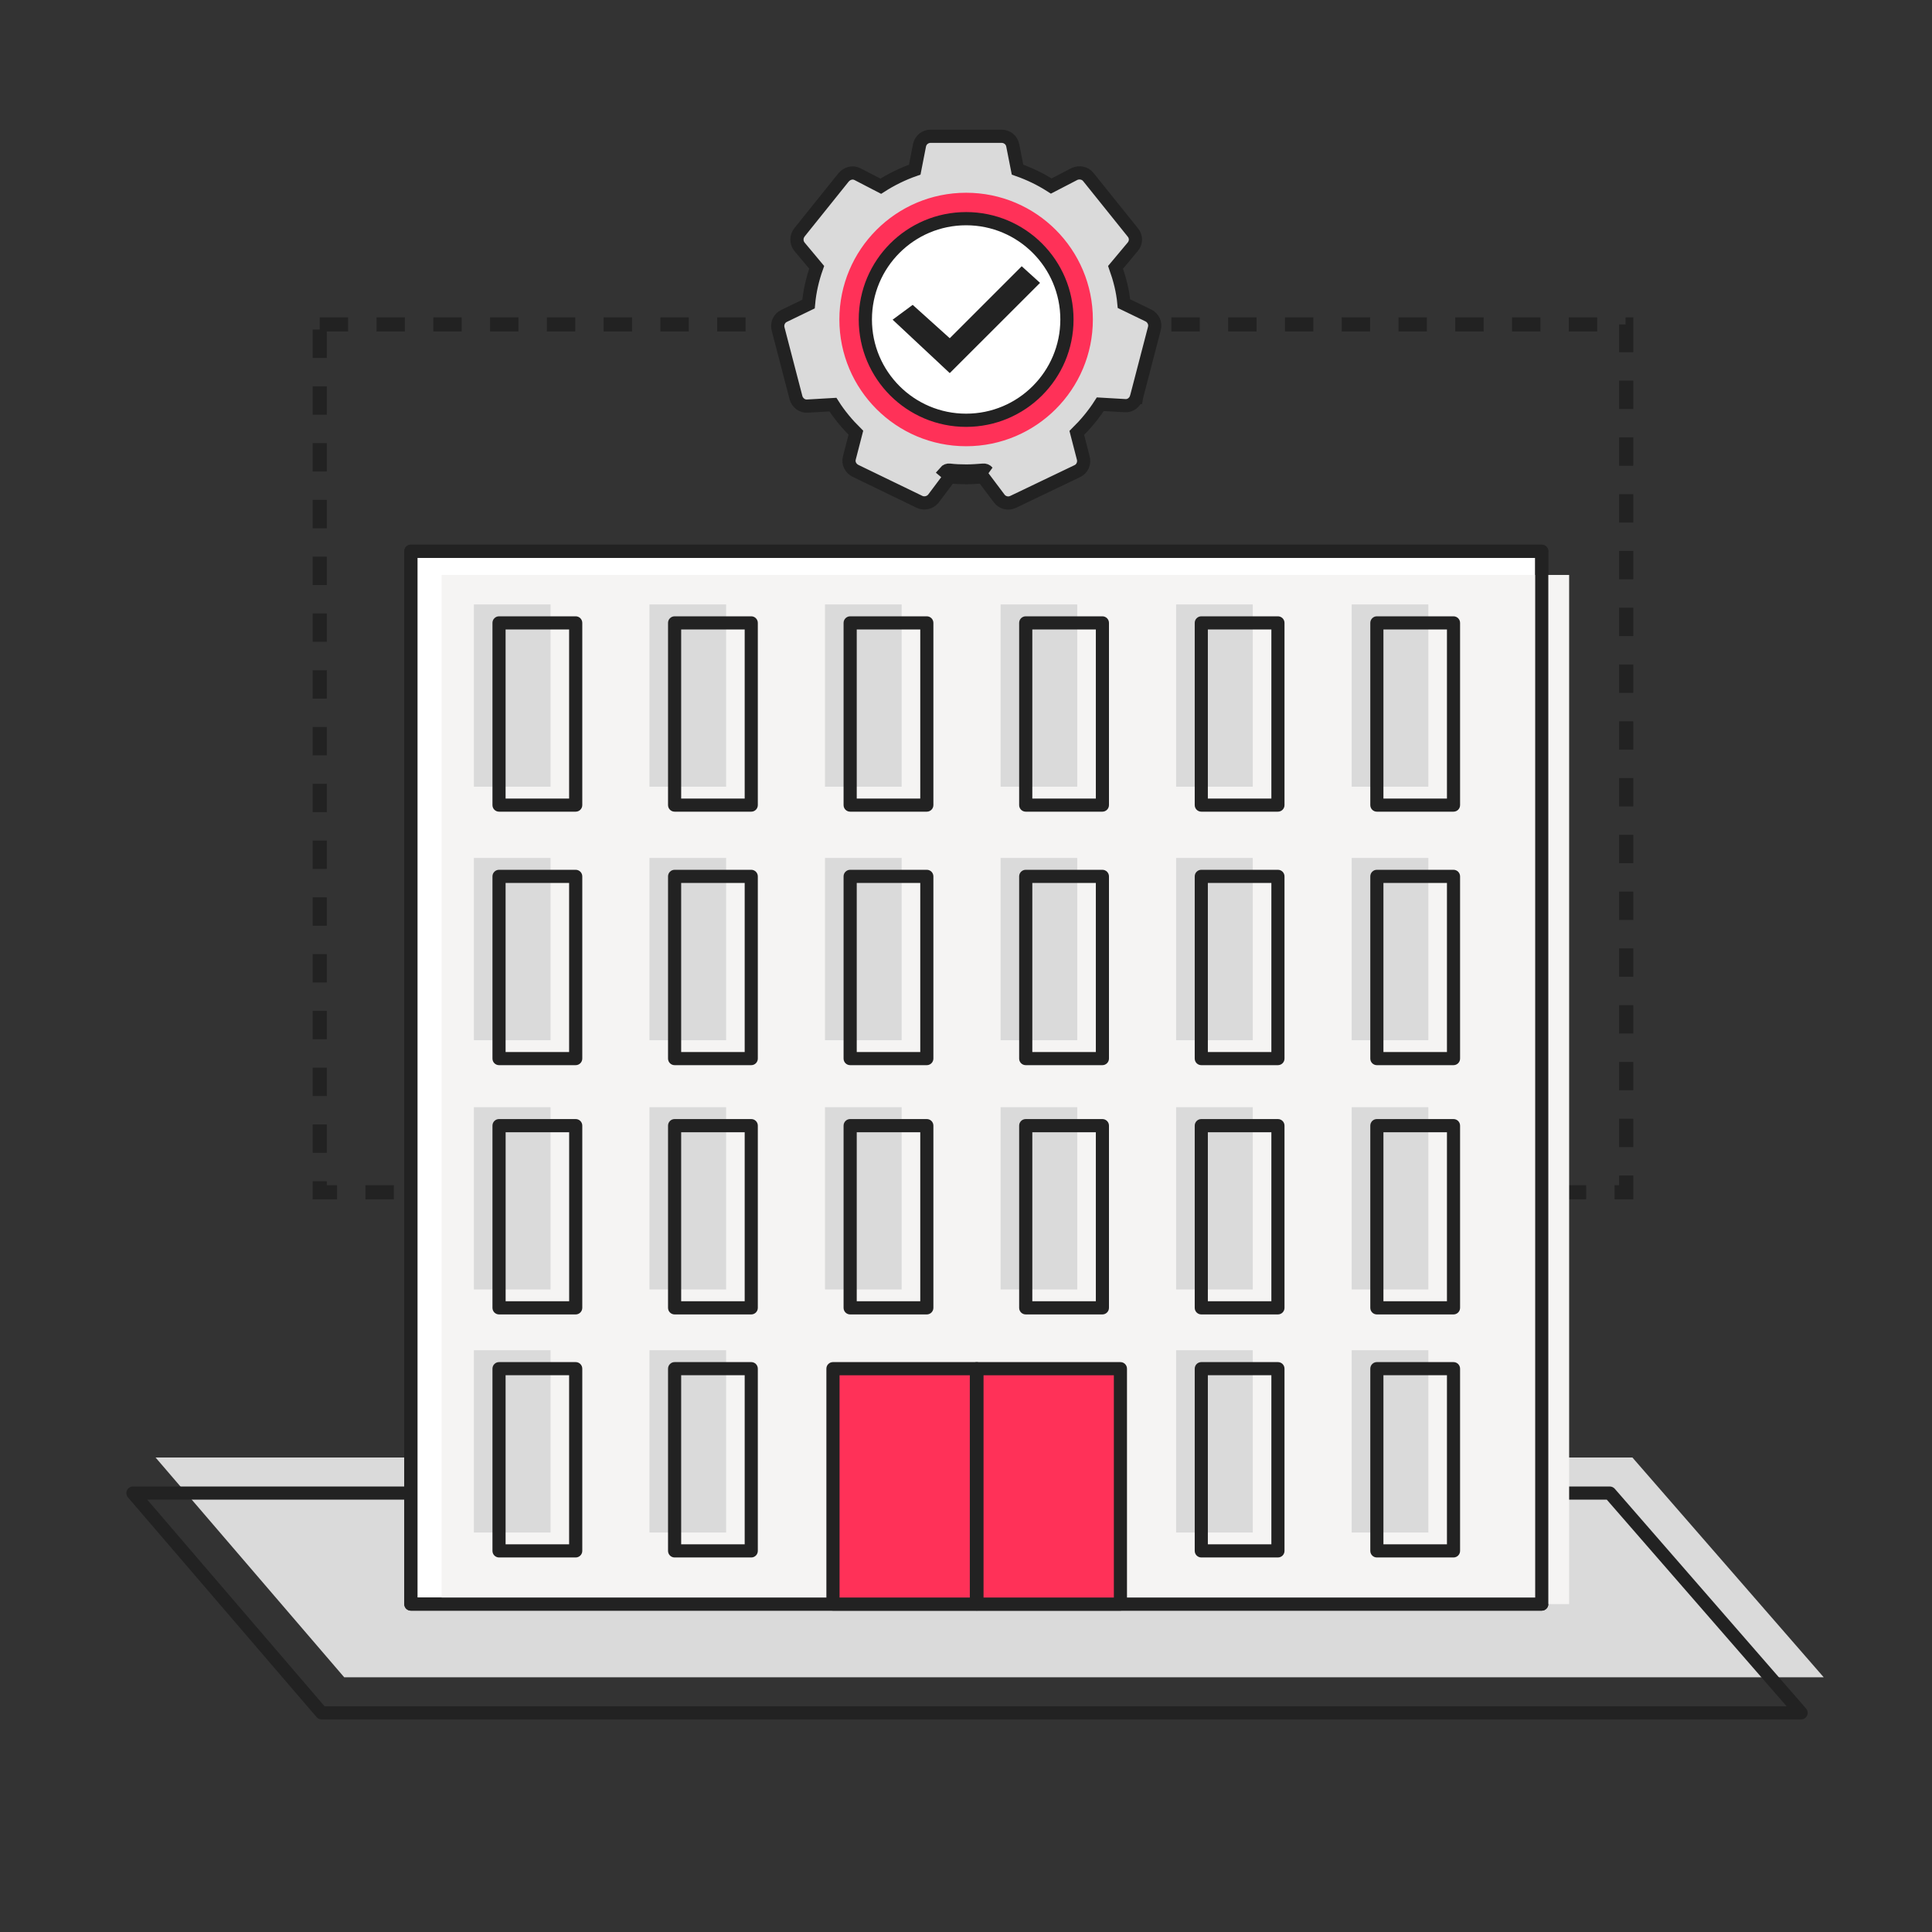 <svg width="49" height="49" viewBox="0 0 49 49" fill="none" xmlns="http://www.w3.org/2000/svg">
<rect x="0" y="0" width="49" height="49" fill="#333333" stroke="none"/>
<rect x="8.109" y="8.228" width="33.135" height="22.01" stroke="#222222" stroke-width="0.359" stroke-dasharray="0.72 0.72"/>
<path d="M8.73 42.54H46.254L41.401 36.965H3.945L8.73 42.54Z" fill="#DADADA"/>
<path d="M45.68 43.609H8.157C8.108 43.609 8.062 43.588 8.03 43.551L3.245 37.977C3.202 37.927 3.193 37.858 3.22 37.798C3.247 37.739 3.306 37.701 3.371 37.701H40.828C40.876 37.701 40.922 37.722 40.954 37.758L45.807 43.333C45.849 43.382 45.859 43.452 45.832 43.511C45.805 43.57 45.746 43.609 45.681 43.609L45.68 43.609ZM8.233 43.276H45.314L40.752 38.035H3.735L8.233 43.276Z" fill="#222222"/>
<path d="M39.102 13.981H10.42V40.683H39.102V13.981Z" fill="white"/>
<path d="M39.102 40.85H10.42C10.328 40.85 10.253 40.776 10.253 40.683V13.981C10.253 13.889 10.328 13.814 10.42 13.814H39.102C39.194 13.814 39.269 13.889 39.269 13.981V40.683C39.269 40.775 39.195 40.85 39.102 40.85ZM10.587 40.517H38.936V14.148H10.587V40.517Z" fill="#222222"/>
<path d="M39.797 14.582H11.201V40.683H39.797V14.582Z" fill="#F5F4F3"/>
<path d="M39.102 40.85H10.42C10.328 40.85 10.253 40.776 10.253 40.683V13.981C10.253 13.889 10.327 13.814 10.42 13.814H39.102C39.194 13.814 39.269 13.889 39.269 13.981V40.683C39.269 40.775 39.195 40.85 39.102 40.85ZM10.587 40.517H38.936V14.148H10.587V40.517Z" fill="#222222"/>
<path d="M24.754 34.713H21.116V40.683H24.754V34.713Z" fill="#FF3158"/>
<path d="M28.407 34.713H24.769V40.683H28.407V34.713Z" fill="#FF3158"/>
<path d="M24.764 40.85H21.126C21.034 40.85 20.959 40.776 20.959 40.683V34.713C20.959 34.621 21.033 34.546 21.126 34.546H24.764C24.855 34.546 24.93 34.62 24.93 34.713V40.683C24.93 40.775 24.856 40.85 24.764 40.85ZM21.293 40.517H24.597V34.88H21.293V40.517Z" fill="#222222"/>
<path d="M28.416 40.85H24.779C24.687 40.85 24.612 40.776 24.612 40.683V34.713C24.612 34.621 24.686 34.546 24.779 34.546H28.416C28.508 34.546 28.583 34.62 28.583 34.713V40.683C28.583 40.775 28.509 40.85 28.416 40.85ZM24.945 40.517H28.25V34.88H24.945V40.517Z" fill="#222222"/>
<path d="M22.868 28.081H20.924V32.704H22.868V28.081Z" fill="#DADADA"/>
<path d="M23.506 33.337H21.562C21.47 33.337 21.395 33.263 21.395 33.17V28.549C21.395 28.457 21.47 28.382 21.562 28.382H23.506C23.598 28.382 23.673 28.456 23.673 28.549V33.17C23.673 33.262 23.598 33.337 23.506 33.337ZM21.729 33.003H23.34V28.716H21.729V33.003Z" fill="#222222"/>
<path d="M22.868 21.759H20.924V26.382H22.868V21.759Z" fill="#DADADA"/>
<path d="M23.506 27.015H21.562C21.47 27.015 21.395 26.941 21.395 26.848V22.227C21.395 22.135 21.47 22.06 21.562 22.06H23.506C23.598 22.06 23.673 22.135 23.673 22.227V26.848C23.673 26.94 23.598 27.015 23.506 27.015ZM21.729 26.682H23.34V22.394H21.729V26.682Z" fill="#222222"/>
<path d="M22.868 15.33H20.924V19.953H22.868V15.33Z" fill="#DADADA"/>
<path d="M23.506 20.586H21.562C21.47 20.586 21.395 20.512 21.395 20.419V15.798C21.395 15.706 21.47 15.631 21.562 15.631H23.506C23.598 15.631 23.673 15.706 23.673 15.798V20.419C23.673 20.511 23.598 20.586 23.506 20.586ZM21.729 20.253H23.34V15.965H21.729V20.253Z" fill="#222222"/>
<path d="M27.321 28.081H25.377V32.704H27.321V28.081Z" fill="#DADADA"/>
<path d="M27.959 33.337H26.015C25.923 33.337 25.848 33.263 25.848 33.17V28.549C25.848 28.457 25.922 28.382 26.015 28.382H27.959C28.051 28.382 28.126 28.456 28.126 28.549V33.17C28.126 33.262 28.051 33.337 27.959 33.337ZM26.182 33.003H27.793V28.716H26.182V33.003Z" fill="#222222"/>
<path d="M27.321 21.759H25.377V26.382H27.321V21.759Z" fill="#DADADA"/>
<path d="M27.959 27.015H26.015C25.923 27.015 25.848 26.941 25.848 26.848V22.227C25.848 22.135 25.922 22.06 26.015 22.06H27.959C28.051 22.06 28.126 22.135 28.126 22.227V26.848C28.126 26.94 28.051 27.015 27.959 27.015ZM26.182 26.682H27.793V22.394H26.182V26.682Z" fill="#222222"/>
<path d="M27.321 15.33H25.377V19.953H27.321V15.33Z" fill="#DADADA"/>
<path d="M27.959 20.586H26.015C25.923 20.586 25.848 20.512 25.848 20.419V15.798C25.848 15.706 25.922 15.631 26.015 15.631H27.959C28.051 15.631 28.126 15.706 28.126 15.798V20.419C28.126 20.511 28.051 20.586 27.959 20.586ZM26.182 20.253H27.793V15.965H26.182V20.253Z" fill="#222222"/>
<path d="M31.773 28.081H29.829V32.704H31.773V28.081Z" fill="#DADADA"/>
<path d="M32.411 33.337H30.468C30.376 33.337 30.301 33.263 30.301 33.17V28.549C30.301 28.457 30.375 28.382 30.468 28.382H32.411C32.503 28.382 32.578 28.456 32.578 28.549V33.17C32.578 33.262 32.504 33.337 32.411 33.337ZM30.634 33.003H32.245V28.716H30.634V33.003Z" fill="#222222"/>
<path d="M31.773 21.759H29.829V26.382H31.773V21.759Z" fill="#DADADA"/>
<path d="M32.411 27.015H30.468C30.376 27.015 30.301 26.941 30.301 26.848V22.227C30.301 22.135 30.375 22.06 30.468 22.06H32.411C32.503 22.06 32.578 22.135 32.578 22.227V26.848C32.578 26.94 32.504 27.015 32.411 27.015ZM30.634 26.682H32.245V22.394H30.634V26.682Z" fill="#222222"/>
<path d="M31.773 15.33H29.829V19.953H31.773V15.33Z" fill="#DADADA"/>
<path d="M32.411 20.586H30.468C30.376 20.586 30.301 20.512 30.301 20.419V15.798C30.301 15.706 30.375 15.631 30.468 15.631H32.411C32.503 15.631 32.578 15.706 32.578 15.798V20.419C32.578 20.511 32.504 20.586 32.411 20.586ZM30.634 20.253H32.245V15.965H30.634V20.253Z" fill="#222222"/>
<path d="M36.226 28.081H34.282V32.704H36.226V28.081Z" fill="#DADADA"/>
<path d="M36.864 33.337H34.92C34.829 33.337 34.754 33.263 34.754 33.17V28.549C34.754 28.457 34.828 28.382 34.92 28.382H36.864C36.956 28.382 37.031 28.456 37.031 28.549V33.17C37.031 33.262 36.957 33.337 36.864 33.337ZM35.087 33.003H36.698V28.716H35.087V33.003Z" fill="#222222"/>
<path d="M36.226 21.759H34.282V26.382H36.226V21.759Z" fill="#DADADA"/>
<path d="M36.864 27.015H34.92C34.829 27.015 34.754 26.941 34.754 26.848V22.227C34.754 22.135 34.828 22.06 34.92 22.06H36.864C36.956 22.06 37.031 22.135 37.031 22.227V26.848C37.031 26.94 36.957 27.015 36.864 27.015ZM35.087 26.682H36.698V22.394H35.087V26.682Z" fill="#222222"/>
<path d="M36.226 15.33H34.282V19.953H36.226V15.33Z" fill="#DADADA"/>
<path d="M36.864 20.586H34.92C34.829 20.586 34.754 20.512 34.754 20.419V15.798C34.754 15.706 34.828 15.631 34.92 15.631H36.864C36.956 15.631 37.031 15.706 37.031 15.798V20.419C37.031 20.511 36.957 20.586 36.864 20.586ZM35.087 20.253H36.698V15.965H35.087V20.253Z" fill="#222222"/>
<path d="M18.416 28.081H16.472V32.704H18.416V28.081Z" fill="#DADADA"/>
<path d="M19.054 33.337H17.11C17.018 33.337 16.943 33.263 16.943 33.17V28.549C16.943 28.457 17.017 28.382 17.11 28.382H19.054C19.145 28.382 19.22 28.456 19.22 28.549V33.17C19.22 33.262 19.146 33.337 19.054 33.337ZM17.276 33.003H18.887V28.716H17.276V33.003Z" fill="#222222"/>
<path d="M18.416 21.759H16.472V26.382H18.416V21.759Z" fill="#DADADA"/>
<path d="M19.054 27.015H17.11C17.018 27.015 16.943 26.941 16.943 26.848V22.227C16.943 22.135 17.017 22.06 17.11 22.06H19.054C19.145 22.06 19.22 22.135 19.22 22.227V26.848C19.22 26.94 19.146 27.015 19.054 27.015ZM17.276 26.682H18.887V22.394H17.276V26.682Z" fill="#222222"/>
<path d="M18.416 15.33H16.472V19.953H18.416V15.33Z" fill="#DADADA"/>
<path d="M19.054 20.586H17.11C17.018 20.586 16.943 20.512 16.943 20.419V15.798C16.943 15.706 17.017 15.631 17.11 15.631H19.054C19.145 15.631 19.22 15.706 19.22 15.798V20.419C19.22 20.511 19.146 20.586 19.054 20.586ZM17.276 20.253H18.887V15.965H17.276V20.253Z" fill="#222222"/>
<path d="M13.963 28.081H12.019V32.704H13.963V28.081Z" fill="#DADADA"/>
<path d="M14.601 33.337H12.657C12.565 33.337 12.49 33.263 12.49 33.17V28.549C12.49 28.457 12.564 28.382 12.657 28.382H14.601C14.693 28.382 14.768 28.456 14.768 28.549V33.17C14.768 33.262 14.693 33.337 14.601 33.337ZM12.824 33.003H14.435V28.716H12.824V33.003Z" fill="#222222"/>
<path d="M31.773 34.245H29.829V38.868H31.773V34.245Z" fill="#DADADA"/>
<path d="M32.411 39.501H30.468C30.376 39.501 30.301 39.426 30.301 39.334V34.713C30.301 34.621 30.375 34.546 30.468 34.546H32.411C32.503 34.546 32.578 34.62 32.578 34.713V39.334C32.578 39.426 32.504 39.501 32.411 39.501ZM30.634 39.167H32.245V34.879H30.634V39.167Z" fill="#222222"/>
<path d="M36.226 34.245H34.282V38.868H36.226V34.245Z" fill="#DADADA"/>
<path d="M36.864 39.501H34.92C34.829 39.501 34.754 39.426 34.754 39.334V34.713C34.754 34.621 34.828 34.546 34.92 34.546H36.864C36.956 34.546 37.031 34.62 37.031 34.713V39.334C37.031 39.426 36.957 39.501 36.864 39.501ZM35.087 39.167H36.698V34.879H35.087V39.167Z" fill="#222222"/>
<path d="M18.416 34.245H16.472V38.868H18.416V34.245Z" fill="#DADADA"/>
<path d="M19.054 39.501H17.11C17.018 39.501 16.943 39.426 16.943 39.334V34.713C16.943 34.621 17.017 34.546 17.11 34.546H19.054C19.145 34.546 19.22 34.62 19.22 34.713V39.334C19.22 39.426 19.146 39.501 19.054 39.501ZM17.276 39.167H18.887V34.879H17.276V39.167Z" fill="#222222"/>
<path d="M13.963 34.245H12.019V38.868H13.963V34.245Z" fill="#DADADA"/>
<path d="M14.601 39.501H12.657C12.565 39.501 12.49 39.426 12.49 39.334V34.713C12.49 34.621 12.564 34.546 12.657 34.546H14.601C14.693 34.546 14.768 34.62 14.768 34.713V39.334C14.768 39.426 14.693 39.501 14.601 39.501ZM12.823 39.167H14.434V34.879H12.823V39.167Z" fill="#222222"/>
<path d="M13.963 21.759H12.019V26.382H13.963V21.759Z" fill="#DADADA"/>
<path d="M14.601 27.015H12.657C12.565 27.015 12.49 26.941 12.49 26.848V22.227C12.49 22.135 12.564 22.06 12.657 22.06H14.601C14.693 22.06 14.768 22.135 14.768 22.227V26.848C14.768 26.94 14.693 27.015 14.601 27.015ZM12.823 26.682H14.434V22.394H12.823V26.682Z" fill="#222222"/>
<path d="M13.963 15.33H12.019V19.953H13.963V15.33Z" fill="#DADADA"/>
<path d="M14.601 20.586H12.657C12.565 20.586 12.49 20.512 12.49 20.419V15.798C12.49 15.706 12.564 15.631 12.657 15.631H14.601C14.693 15.631 14.768 15.706 14.768 15.798V20.419C14.768 20.511 14.693 20.586 14.601 20.586ZM12.823 20.253H14.434V15.965H12.823V20.253Z" fill="#222222"/>
<path d="M24.934 11.924C24.796 11.935 24.652 11.946 24.509 11.946C24.365 11.946 24.221 11.941 24.083 11.924C24.039 11.919 24 11.935 23.972 11.968L24.067 12.048L24.068 12.048L24.101 12.076C24.099 12.078 24.093 12.083 24.084 12.087C24.076 12.09 24.068 12.091 24.063 12.09C24.063 12.09 24.062 12.09 24.062 12.09L24.063 12.09C24.071 12.091 24.079 12.092 24.088 12.093M24.934 11.924L24.088 12.093M24.934 11.924C24.979 11.919 25.017 11.935 25.045 11.968L24.934 11.924ZM24.088 12.093L23.675 12.644L23.667 12.654L23.667 12.654C23.578 12.755 23.438 12.781 23.323 12.73L23.319 12.727L23.319 12.727L21.698 11.942L21.696 11.941C21.581 11.883 21.502 11.753 21.543 11.609L21.707 10.975C21.492 10.762 21.291 10.524 21.125 10.262L20.484 10.299C20.337 10.312 20.225 10.209 20.189 10.092L20.188 10.086L20.188 10.086L19.735 8.346C19.698 8.216 19.759 8.07 19.886 8.012L20.506 7.712C20.535 7.386 20.608 7.075 20.713 6.78L20.277 6.258L20.271 6.251L20.271 6.251C20.193 6.147 20.193 6.004 20.271 5.901L20.274 5.896L20.274 5.896L21.397 4.497L21.402 4.492L21.402 4.492C21.48 4.402 21.623 4.349 21.756 4.421L22.339 4.723C22.607 4.551 22.895 4.409 23.2 4.303L23.321 3.685L23.321 3.684C23.349 3.547 23.47 3.456 23.602 3.456H25.405C25.536 3.456 25.658 3.547 25.685 3.684L25.685 3.685L25.807 4.303C26.11 4.409 26.393 4.545 26.662 4.718L27.247 4.415L27.256 4.41L27.256 4.41C27.362 4.363 27.516 4.377 27.605 4.493L28.73 5.894C28.821 6.001 28.82 6.153 28.729 6.259L28.293 6.78C28.397 7.073 28.476 7.371 28.506 7.701L29.128 8.002L29.136 8.006L29.136 8.006C29.243 8.065 29.317 8.195 29.277 8.335L28.824 10.075L28.823 10.081L28.822 10.081C28.787 10.198 28.674 10.301 28.528 10.288L27.906 10.252C27.734 10.521 27.532 10.761 27.31 10.98L27.474 11.614C27.511 11.745 27.45 11.891 27.323 11.949L25.699 12.727C25.572 12.79 25.424 12.752 25.343 12.644L24.929 12.093C24.797 12.103 24.653 12.114 24.509 12.114C24.369 12.114 24.227 12.109 24.088 12.093Z" fill="#DADADA" stroke="#222222" stroke-width="0.335"/>
<path d="M24.503 11.198C26.212 11.198 27.598 9.812 27.598 8.103C27.598 6.393 26.212 5.008 24.503 5.008C22.794 5.008 21.408 6.393 21.408 8.103C21.408 9.812 22.794 11.198 24.503 11.198Z" fill="#FF3158" stroke="#FF3158" stroke-width="0.239"/>
<path d="M24.503 10.659C25.915 10.659 27.06 9.515 27.06 8.103C27.06 6.691 25.915 5.546 24.503 5.546C23.091 5.546 21.947 6.691 21.947 8.103C21.947 9.515 23.091 10.659 24.503 10.659Z" fill="white" stroke="#222222" stroke-width="0.335"/>
<path d="M26.378 7.174L24.088 9.463L22.639 8.108L23.148 7.732L24.088 8.578L25.913 6.753L26.378 7.174Z" fill="#222222"/>
</svg>
